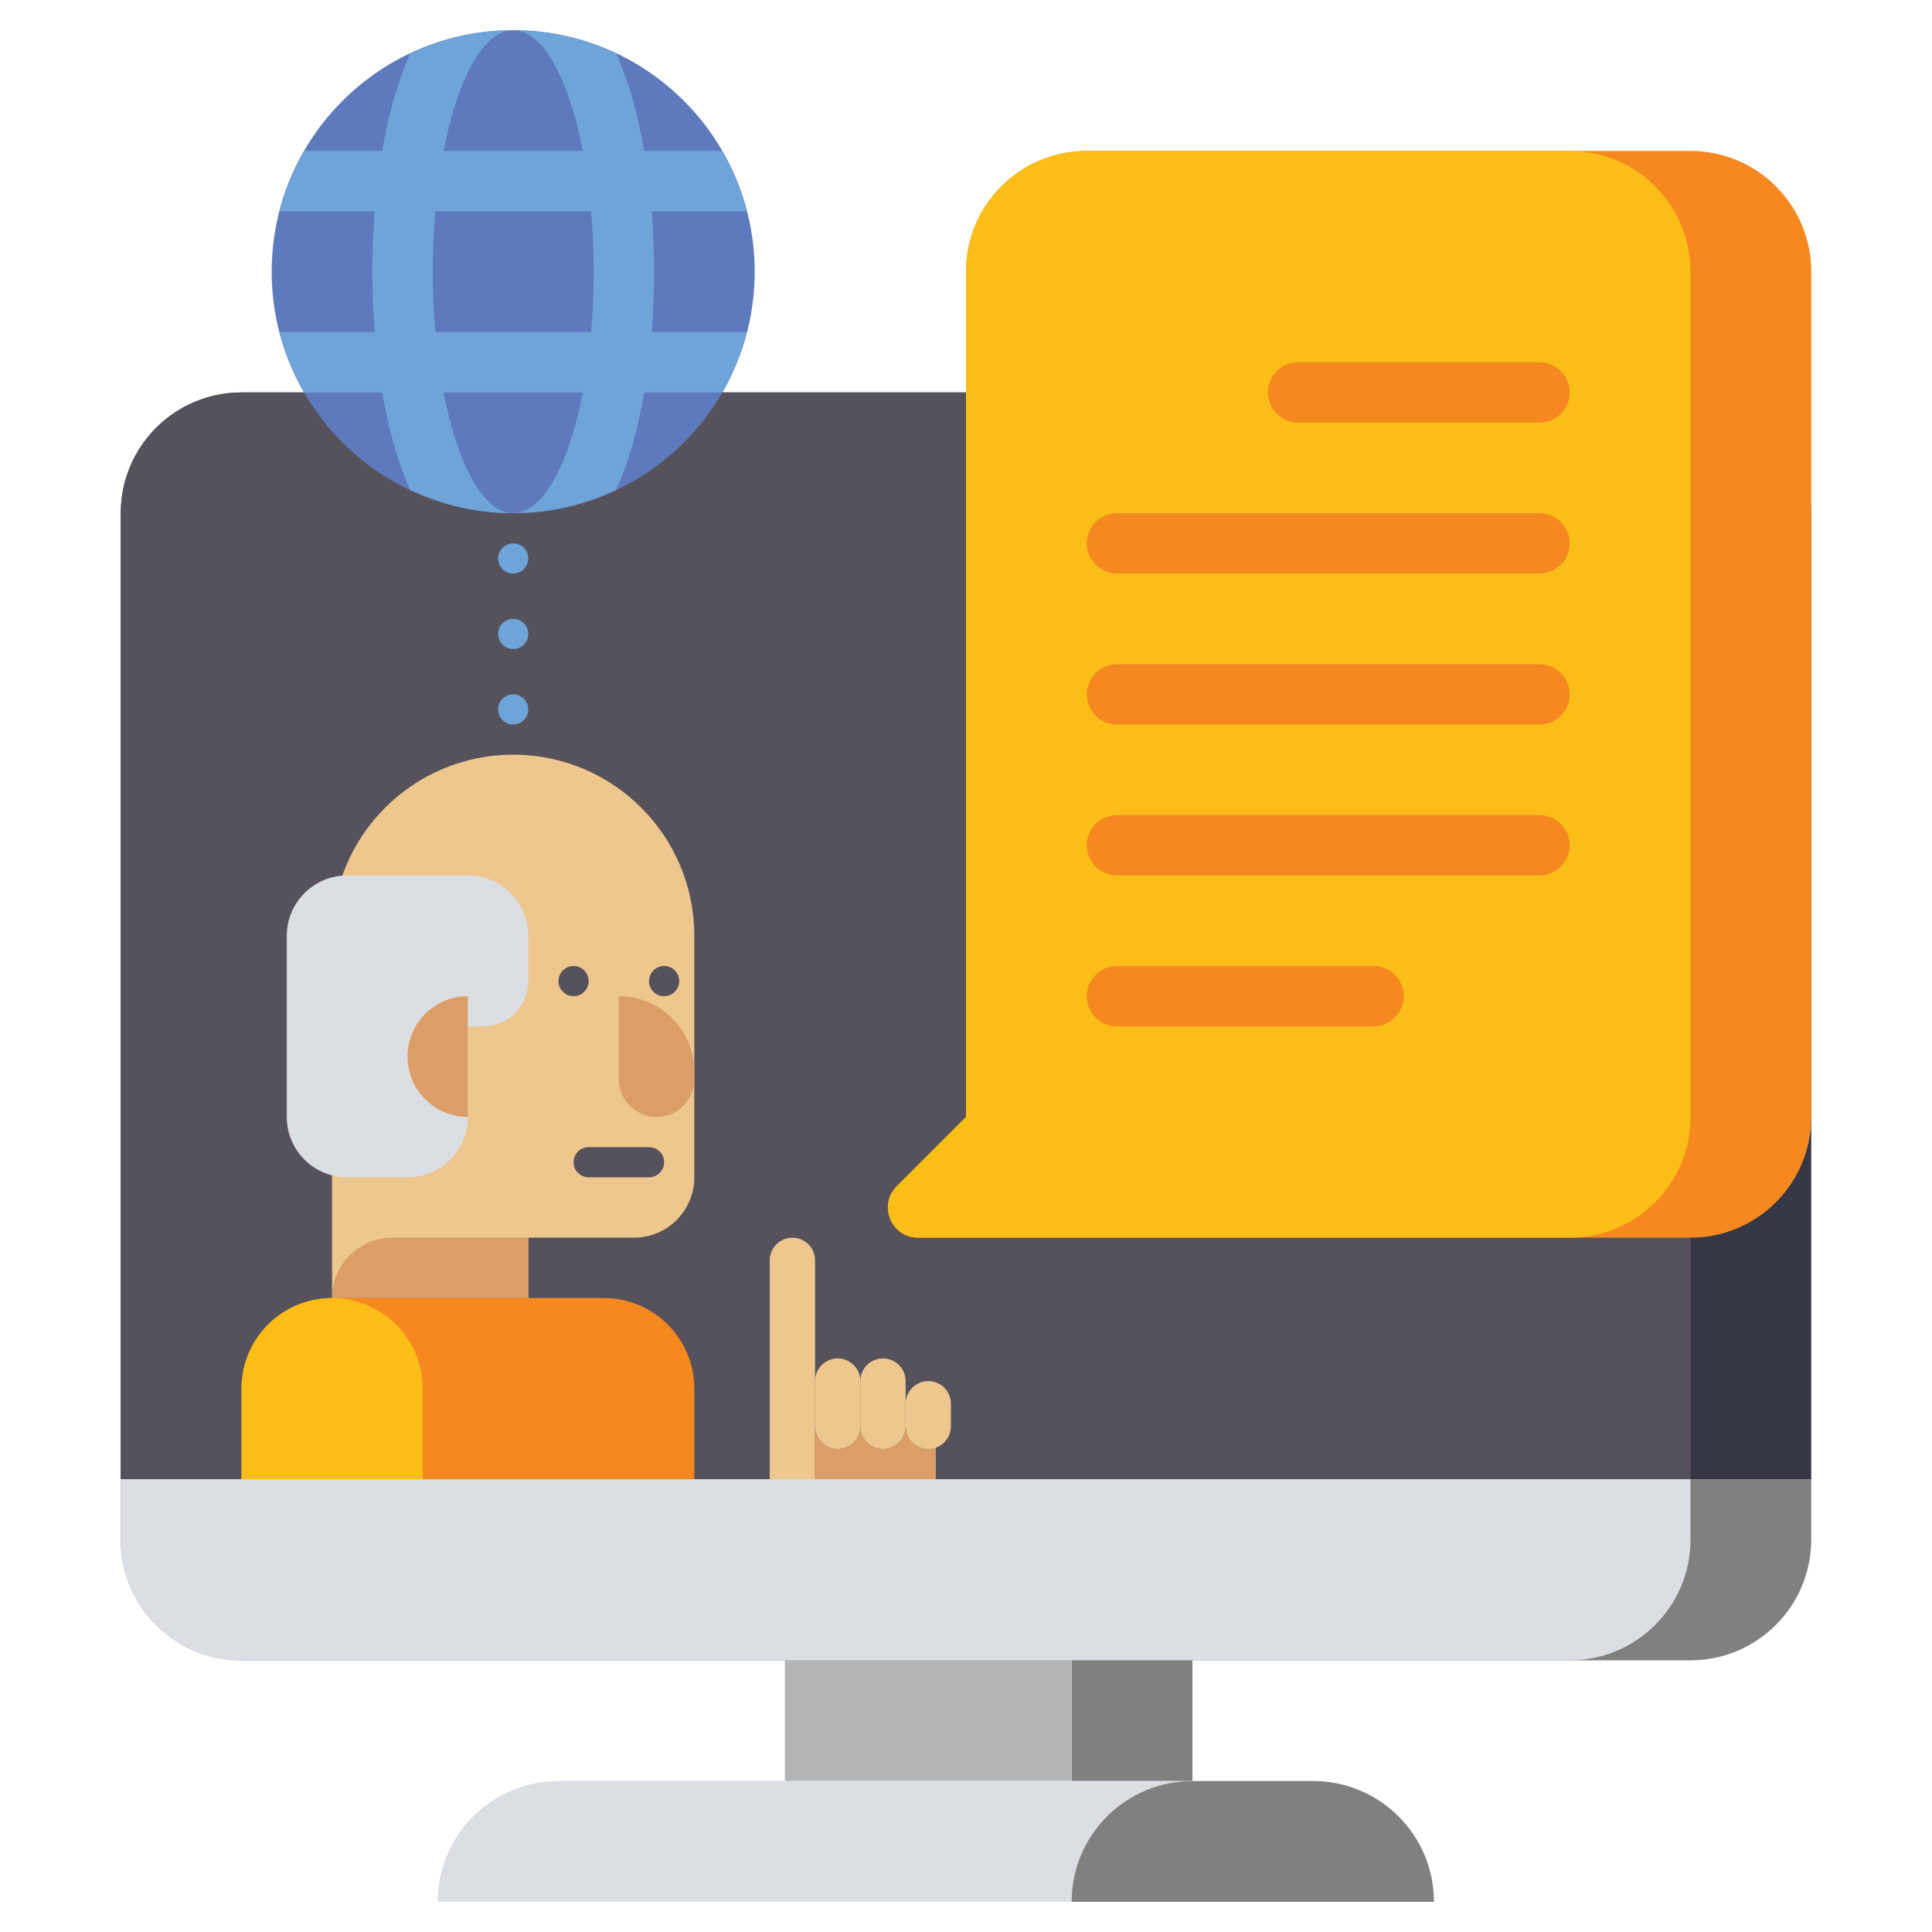 <svg id="Layer_1" enable-background="new 0 0 64 64" height="512" viewBox="0 0 64 64" width="512" xmlns="http://www.w3.org/2000/svg"><g><g><path d="m60 49h-56v-32c0-2.209 1.791-4 4-4h48c2.209 0 4 1.791 4 4z" fill="#353744"/></g><g><path d="m60 49h-56v2c0 2.209 1.791 4 4 4h48c2.209 0 4-1.791 4-4z" fill="#808080"/></g><g><path d="m56 49h-52v-32c0-2.209 1.791-4 4-4h44c2.209 0 4 1.791 4 4z" fill="#55525b"/></g><g><path d="m56 49h-52v2c0 2.209 1.791 4 4 4h44c2.209 0 4-1.791 4-4z" fill="#dbdee3"/></g><g><path d="m35.5 55h4v4h-4z" fill="#808080" transform="matrix(-1 0 0 -1 75 114)"/></g><g><path d="m26 55h9.5v4h-9.5z" fill="#b3b4b6"/></g><g><path d="m43.5 59h-25c-2.209 0-4 1.791-4 4h33c0-2.209-1.791-4-4-4z" fill="#dbdee3"/></g><g><path d="m43.5 59h-4c-2.209 0-4 1.791-4 4h12c0-2.209-1.791-4-4-4z" fill="#808080"/></g><g><path d="m17 25c-3.314 0-6 2.686-6 6v12h6.5v-2h3.5c1.105 0 2-.895 2-2v-8c0-3.314-2.686-6-6-6z" fill="#eec78e"/></g><g><path d="m15.5 29h-4c-1.105 0-2 .895-2 2v6c0 1.105.895 2 2 2h2c1.105 0 2-.895 2-2v-3h.5c.828 0 1.5-.672 1.5-1.5v-1.5c0-1.105-.895-2-2-2z" fill="#dbdee3"/></g><g><path d="m15.5 33c-1.105 0-2 .895-2 2s.895 2 2 2z" fill="#db9e68"/></g><g><path d="m21.75 37c-.69 0-1.25-.56-1.25-1.25v-2.75c1.381 0 2.5 1.119 2.5 2.5v.25c0 .69-.56 1.25-1.25 1.25z" fill="#db9e68"/></g><g><circle cx="19" cy="32.5" fill="#55525b" r=".5"/></g><g><circle cx="22" cy="32.5" fill="#55525b" r=".5"/></g><g><path d="m17.5 43h-6.5c0-1.105.895-2 2-2h4.5z" fill="#db9e68"/></g><g><path d="m21.5 38h-2c-.276 0-.5.224-.5.5 0 .276.224.5.5.5h2c.276 0 .5-.224.5-.5 0-.276-.224-.5-.5-.5z" fill="#55525b"/></g><g><path d="m23 49h-15v-3c0-1.657 1.343-3 3-3h9c1.657 0 3 1.343 3 3z" fill="#f68820"/></g><g><path d="m11 43c-1.657 0-3 1.343-3 3v3h6v-3c0-1.657-1.343-3-3-3z" fill="#fbbe18"/></g><g><path d="m27 49h-1.5v-7.25c0-.414.336-.75.75-.75.414 0 .75.336.75.75z" fill="#eec78e"/></g><g><path d="m30.75 48c-.414 0-.75-.336-.75-.75 0 .414-.336.75-.75.75s-.75-.336-.75-.75c0 .414-.336.75-.75.75s-.75-.336-.75-.75v1.75h4v-1.046c-.079.028-.162.046-.25.046z" fill="#db9e68"/></g><g><path d="m27.75 48c-.414 0-.75-.336-.75-.75v-1.5c0-.414.336-.75.75-.75.414 0 .75.336.75.75v1.5c0 .414-.336.75-.75.75z" fill="#eec78e"/></g><g><path d="m29.25 48c-.414 0-.75-.336-.75-.75v-1.5c0-.414.336-.75.75-.75.414 0 .75.336.75.75v1.5c0 .414-.336.75-.75.75z" fill="#eec78e"/></g><g><path d="m30.75 48c-.414 0-.75-.336-.75-.75v-.75c0-.414.336-.75.75-.75.414 0 .75.336.75.75v.75c0 .414-.336.75-.75.75z" fill="#eec78e"/></g><g><circle cx="17" cy="9" fill="#5f7abc" r="8"/></g><g><g><path d="m23.921 5h-2.582c-.202-1.179-.505-2.288-.927-3.228-1.036-.49-2.19-.772-3.412-.772.986 0 1.846 1.611 2.307 4h-4.614c.461-2.389 1.32-4 2.307-4-1.222 0-2.376.282-3.412.772-.422.94-.725 2.049-.927 3.228h-2.582c-.359.619-.634 1.29-.817 2h3.152c-.052.671-.081 1.343-.081 2s.028 1.329.081 2h-3.152c.183.71.458 1.381.817 2h2.582c.202 1.179.505 2.288.927 3.228 1.036.49 2.19.772 3.412.772-.986 0-1.846-1.611-2.307-4h4.614c-.461 2.389-1.321 4-2.307 4 1.222 0 2.376-.282 3.412-.772.422-.939.725-2.049.927-3.228h2.582c.359-.619.634-1.29.817-2h-3.152c.052-.671.081-1.343.081-2s-.028-1.329-.081-2h3.152c-.183-.71-.458-1.381-.817-2zm-4.254 4c0 .692-.032 1.36-.087 2h-5.159c-.055-.64-.087-1.308-.087-2s.032-1.36.087-2h5.159c.054.64.087 1.308.087 2z" fill="#6fa4d8"/></g></g><g><path d="m56 5h-20c-2.209 0-4 1.791-4 4v28l-2.293 2.293c-.63.63-.184 1.707.707 1.707h25.586c2.209 0 4-1.791 4-4v-28c0-2.209-1.791-4-4-4z" fill="#f68820"/></g><g><circle cx="17" cy="18.5" fill="#6fa4d8" r=".5"/></g><g><circle cx="17" cy="21" fill="#6fa4d8" r=".5"/></g><g><circle cx="17" cy="23.5" fill="#6fa4d8" r=".5"/></g><g><path d="m52 5h-16c-2.209 0-4 1.791-4 4v28l-2.293 2.293c-.63.63-.184 1.707.707 1.707h21.586c2.209 0 4-1.791 4-4v-28c0-2.209-1.791-4-4-4z" fill="#fbbe18"/></g><g><g><path d="m43 14h8c.552 0 1-.448 1-1 0-.552-.448-1-1-1h-8c-.552 0-1 .448-1 1 0 .552.448 1 1 1z" fill="#f68820"/></g><g><path d="m37 19h14c.552 0 1-.448 1-1 0-.552-.448-1-1-1h-14c-.552 0-1 .448-1 1 0 .552.448 1 1 1z" fill="#f68820"/></g><g><path d="m37 24h14c.552 0 1-.448 1-1 0-.552-.448-1-1-1h-14c-.552 0-1 .448-1 1 0 .552.448 1 1 1z" fill="#f68820"/></g><g><path d="m37 29h14c.552 0 1-.448 1-1 0-.552-.448-1-1-1h-14c-.552 0-1 .448-1 1 0 .552.448 1 1 1z" fill="#f68820"/></g><g><path d="m37 34h8.5c.552 0 1-.448 1-1 0-.552-.448-1-1-1h-8.5c-.552 0-1 .448-1 1 0 .552.448 1 1 1z" fill="#f68820"/></g></g></g></svg>